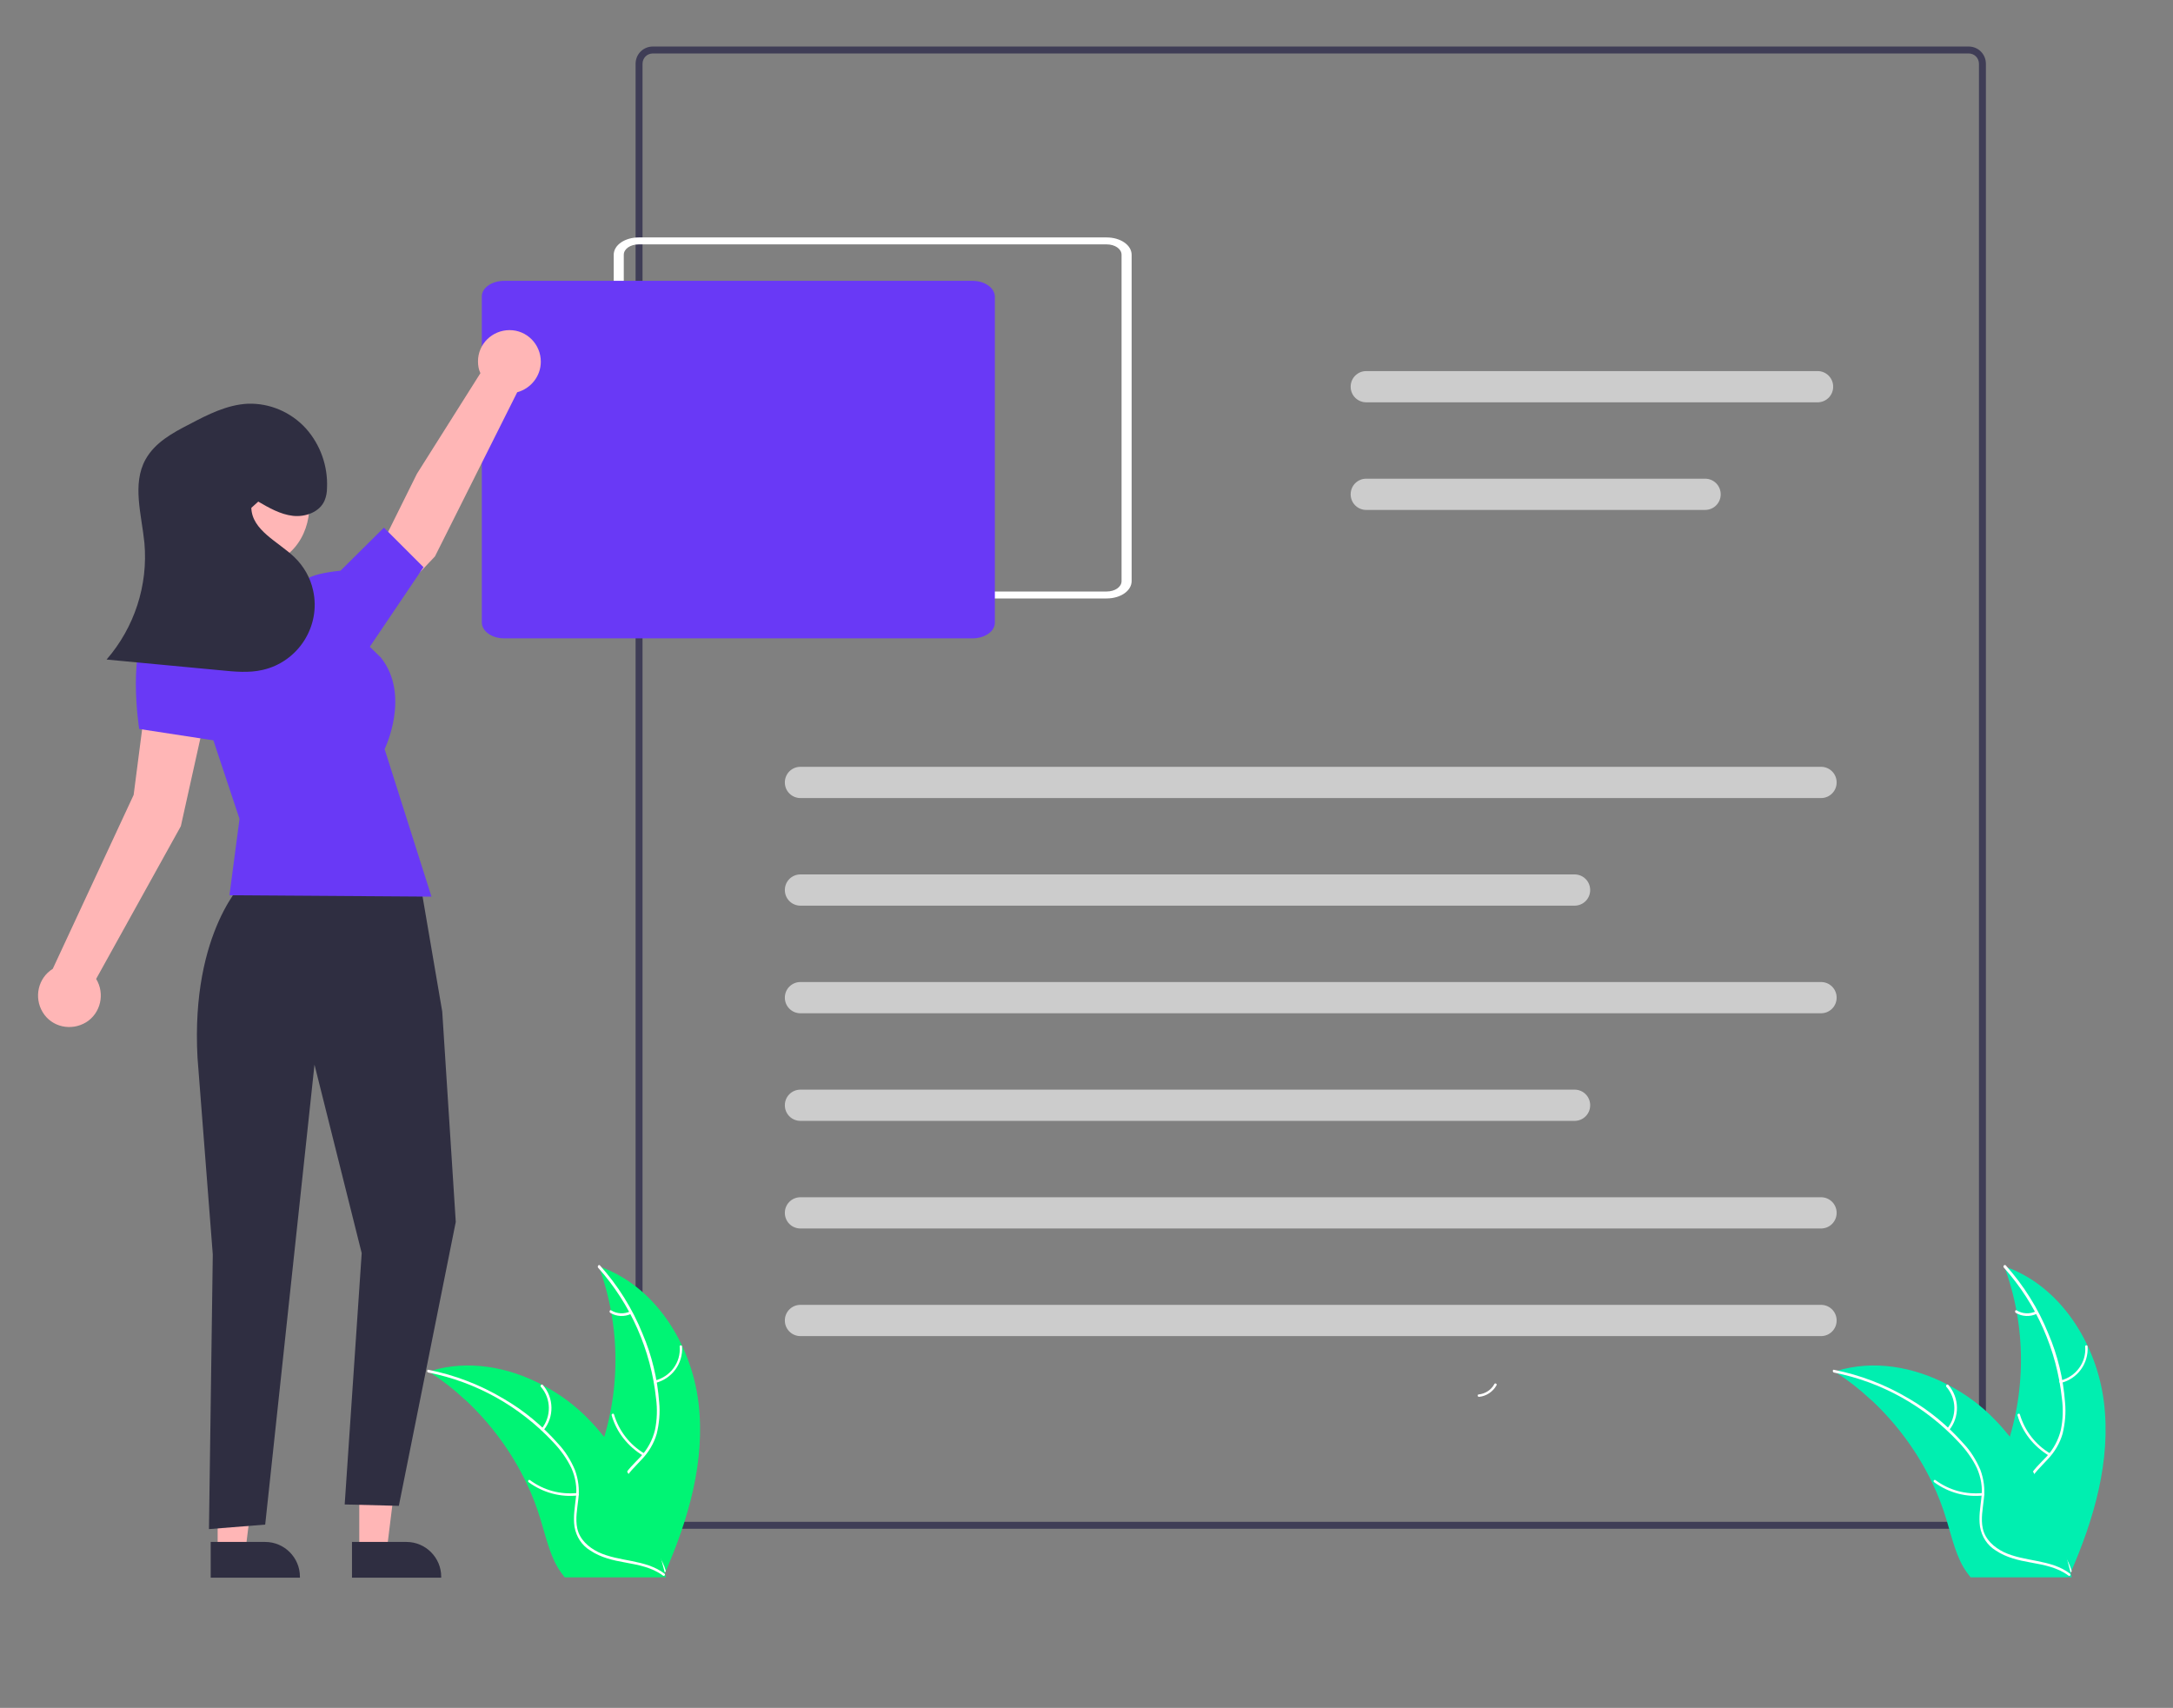 <?xml version="1.0" encoding="utf-8"?>
<!-- Generator: Adobe Illustrator 26.1.0, SVG Export Plug-In . SVG Version: 6.00 Build 0)  -->
<svg version="1.1" id="Layer_1" xmlns="http://www.w3.org/2000/svg" xmlns:xlink="http://www.w3.org/1999/xlink" x="0px" y="0px"
	 viewBox="0 0 626 492" style="enable-background:new 0 0 626 492;" xml:space="preserve">
<rect x="0" y="0" width="626" height="492" fill="#808080" stroke="none"/>
<style type="text/css">
	.st0{fill:#FFFFFF;}
	.st1{fill:#3F3D56;}
	.st2{fill:#6939F6;}
	.st3{fill:#CCCCCC;}
	.st4{fill:#00EFB0;}
	.st5{fill:#00F474;}
	.st6{fill:#FFB6B6;}
	.st7{fill:#2F2E41;}
</style>
<path class="st0" d="M430.5,398.7c-0.9,1.7-2.6,2.8-4.5,3c-0.5,0-0.3,0.8,0.1,0.7c2.1-0.2,4-1.5,5-3.3c0.1-0.2,0.1-0.4-0.1-0.5
	C430.8,398.5,430.6,398.5,430.5,398.7z"/>
<g>
	<path class="st1" d="M567.1,440.4h-379c-2.8,0-5-2.2-5-5v-417c0-2.8,2.2-5,5-5h379c2.8,0,5,2.2,5,5v417
		C572.1,438.2,569.9,440.4,567.1,440.4z M188.1,15.4c-1.7,0-3,1.3-3,3v417c0,1.7,1.3,3,3,3h379c1.7,0,3-1.3,3-3v-417
		c0-1.7-1.3-3-3-3H188.1z"/>
	<path class="st0" d="M318.8,172.4H184c-4,0-7.2-2.2-7.2-5v-94c0-2.8,3.2-5,7.2-5h134.8c4,0,7.2,2.2,7.2,5v94
		C326,170.2,322.8,172.4,318.8,172.4z M184,70.4c-2.4,0-4.3,1.3-4.3,3v94c0,1.7,1.9,3,4.3,3h134.8c2.4,0,4.3-1.3,4.3-3v-94
		c0-1.7-1.9-3-4.3-3H184z"/>
	<path class="st2" d="M280.1,183.9H145.3c-3.6,0-6.4-2-6.5-4.5v-94c0-2.5,2.9-4.5,6.5-4.5h134.8c3.6,0,6.4,2,6.5,4.5v94
		C286.6,181.9,283.7,183.9,280.1,183.9z"/>
	<path class="st3" d="M524.6,229.9h-294c-2.5,0-4.5-2-4.5-4.5s2-4.5,4.5-4.5h294c2.5,0,4.5,2,4.5,4.5S527.1,229.9,524.6,229.9z"/>
	<path class="st3" d="M453.6,260.9h-223c-2.5,0-4.5-2-4.5-4.5c0-2.5,2-4.5,4.5-4.5h223c2.5,0,4.5,2,4.5,4.5
		C458.1,258.9,456.1,260.9,453.6,260.9z"/>
	<path class="st3" d="M523.6,115.9h-130c-2.5,0-4.5-2-4.5-4.5s2-4.5,4.5-4.5h130c2.5,0,4.5,2,4.5,4.5S526.1,115.9,523.6,115.9z"/>
	<path class="st3" d="M491.2,146.9h-97.6c-2.5,0-4.5-2-4.5-4.5s2-4.5,4.5-4.5h97.6c2.5,0,4.5,2,4.5,4.5S493.7,146.9,491.2,146.9z"/>
	<path class="st3" d="M524.6,291.9h-294c-2.5,0-4.5-2-4.5-4.5s2-4.5,4.5-4.5h294c2.5,0,4.5,2,4.5,4.5S527.1,291.9,524.6,291.9z"/>
	<path class="st3" d="M453.6,322.9h-223c-2.5,0-4.5-2-4.5-4.5s2-4.5,4.5-4.5h223c2.5,0,4.5,2,4.5,4.5S456.1,322.9,453.6,322.9z"/>
	<path class="st3" d="M524.6,353.9h-294c-2.5,0-4.5-2-4.5-4.5s2-4.5,4.5-4.5h294c2.5,0,4.5,2,4.5,4.5S527.1,353.9,524.6,353.9z"/>
	<path class="st3" d="M524.6,384.9h-294c-2.5,0-4.5-2-4.5-4.5s2-4.5,4.5-4.5h294c2.5,0,4.5,2,4.5,4.5S527.1,384.9,524.6,384.9z"/>
</g>
<g>
	<path class="st4" d="M606.1,403.9c-2.1-16.9-12.6-33.6-28.7-39.1c6.4,17.4,6.4,36.5,0,53.9c-2.5,6.7-5.9,13.9-3.6,20.6
		c1.4,4.2,5,7.4,9,9.4c4,2,8.4,3,12.7,3.9l0.9,0.7C603.2,437.8,608.2,420.8,606.1,403.9z"/>
	<path class="st0" d="M577.3,365.2c9.4,10.5,15.2,23.7,16.7,37.7c0.4,3,0.3,6.1-0.3,9c-0.7,2.9-2.1,5.5-4.1,7.7
		c-1.9,2-4,3.9-5.3,6.4c-1.3,2.6-1.5,5.6-0.5,8.3c1.2,3.4,3.5,6.1,5.8,8.7c2.6,2.9,5.4,5.9,6.5,9.7c0.1,0.5,0.8,0.2,0.7-0.2
		c-1.9-6.7-8.4-10.5-11.5-16.5c-1.4-2.8-2-6.1-0.7-9c1.2-2.6,3.4-4.5,5.3-6.6c2-2.1,3.5-4.6,4.3-7.4c0.7-2.9,1-6,0.7-9
		c-0.5-6.8-2.1-13.5-4.8-19.8c-2.9-7.2-7.1-13.9-12.3-19.7C577.4,364.2,576.9,364.8,577.3,365.2L577.3,365.2z"/>
	<path class="st0" d="M593.7,398.4c4.8-1.2,8-5.6,7.7-10.5c0-0.5-0.8-0.4-0.7,0c0.4,4.6-2.7,8.7-7.1,9.8
		C593,397.8,593.3,398.5,593.7,398.4L593.7,398.4z"/>
	<path class="st0" d="M590.6,418.7c-4.2-2.5-7.3-6.5-8.7-11.2c-0.1-0.5-0.8-0.2-0.7,0.2c1.4,4.9,4.7,9,9,11.6
		C590.6,419.6,591,419,590.6,418.7L590.6,418.7z"/>
	<path class="st0" d="M586.4,377.8c-1.7,0.8-3.8,0.7-5.4-0.3c-0.4-0.3-0.7,0.4-0.3,0.7c1.8,1.1,4.1,1.2,6,0.3
		c0.2-0.1,0.3-0.3,0.2-0.5C586.8,377.8,586.6,377.7,586.4,377.8L586.4,377.8z"/>
	<path class="st4" d="M528.3,395c0.3,0.2,0.5,0.3,0.8,0.5c3.4,2.2,6.6,4.7,9.6,7.5c0.2,0.2,0.5,0.4,0.7,0.6
		c7.1,6.7,13,14.7,17.2,23.5c1.7,3.5,3.1,7.2,4.2,10.9c1.6,5.2,2.8,10.9,5.9,15.1c0.3,0.4,0.7,0.9,1,1.3h27.8c0.1,0,0.1-0.1,0.2-0.1
		l1.1,0.1c0-0.2-0.1-0.4-0.1-0.6c0-0.1-0.1-0.2-0.1-0.3c0-0.1,0-0.2-0.1-0.2c0,0,0-0.1,0-0.1c0-0.1,0-0.1,0-0.2
		c-0.3-1.1-0.6-2.3-0.9-3.4c0,0,0,0,0,0c-2.2-8.7-5.4-17-9.5-24.9c-0.1-0.2-0.3-0.5-0.4-0.7c-1.9-3.5-4.1-6.8-6.6-10
		c-1.4-1.7-2.8-3.4-4.3-4.9c-3.9-4.1-8.5-7.5-13.5-10.1c-10-5.3-21.5-7.3-32.1-4.1C528.8,394.9,528.6,394.9,528.3,395z"/>
	<path class="st0" d="M528.3,395.4c13.8,2.7,26.4,9.8,36,20.1c2.1,2.2,3.9,4.7,5.2,7.4c1.2,2.7,1.7,5.7,1.3,8.6
		c-0.3,2.7-0.8,5.5-0.4,8.3c0.5,2.9,2.1,5.4,4.6,6.9c3,2,6.5,2.8,9.9,3.4c3.8,0.7,7.8,1.4,11,3.8c0.4,0.3,0.8-0.3,0.4-0.6
		c-5.6-4.2-13-3.3-19.1-6.2c-2.8-1.4-5.3-3.6-6-6.8c-0.6-2.8,0-5.6,0.3-8.4c0.4-2.9,0-5.8-1-8.5c-1.2-2.8-2.8-5.4-4.9-7.6
		c-4.5-5.1-9.8-9.5-15.7-12.9c-6.7-4-14-6.8-21.6-8.3C527.9,394.5,527.9,395.3,528.3,395.4L528.3,395.4z"/>
	<path class="st0" d="M561.5,412c3.1-3.8,3-9.3-0.2-13c-0.3-0.4-0.9,0.1-0.6,0.5c3,3.4,3.1,8.6,0.2,12.1
		C560.6,411.9,561.2,412.3,561.5,412z"/>
	<path class="st0" d="M571.2,430.1c-4.9,0.5-9.7-0.8-13.6-3.7c-0.4-0.3-0.8,0.3-0.4,0.6c4.1,3,9.2,4.4,14.2,3.8
		C571.8,430.8,571.7,430.1,571.2,430.1L571.2,430.1z"/>
</g>
<g>
	<path class="st5" d="M201.2,403.9c-2.1-16.9-12.6-33.6-28.7-39.1c6.4,17.4,6.4,36.5,0,53.9c-2.5,6.7-5.9,13.9-3.6,20.6
		c1.4,4.2,5,7.4,9,9.4c4,2,8.4,3,12.7,3.9l0.9,0.7C198.3,437.8,203.3,420.8,201.2,403.9z"/>
	<path class="st0" d="M172.3,365.2c9.4,10.5,15.2,23.7,16.7,37.7c0.4,3,0.3,6.1-0.3,9c-0.7,2.9-2.1,5.5-4.1,7.7
		c-1.9,2-4,3.9-5.3,6.4c-1.3,2.6-1.5,5.6-0.5,8.3c1.2,3.4,3.5,6.1,5.8,8.7c2.6,2.9,5.4,5.9,6.5,9.7c0.1,0.5,0.8,0.2,0.7-0.2
		c-1.9-6.7-8.4-10.5-11.5-16.5c-1.4-2.8-2-6.1-0.7-9c1.2-2.6,3.4-4.5,5.3-6.6c2-2.1,3.5-4.6,4.3-7.4c0.7-2.9,1-6,0.7-9
		c-0.5-6.8-2.1-13.5-4.8-19.8c-2.9-7.2-7.1-13.9-12.3-19.7C172.5,364.2,172,364.8,172.3,365.2L172.3,365.2z"/>
	<path class="st0" d="M188.8,398.4c4.8-1.2,8-5.6,7.7-10.5c0-0.5-0.8-0.4-0.7,0c0.4,4.6-2.7,8.7-7.1,9.8
		C188.1,397.8,188.3,398.5,188.8,398.4L188.8,398.4z"/>
	<path class="st0" d="M185.6,418.7c-4.2-2.5-7.3-6.5-8.7-11.2c-0.1-0.5-0.8-0.2-0.7,0.2c1.4,4.9,4.7,9,9,11.6
		C185.7,419.6,186,419,185.6,418.7L185.6,418.7z"/>
	<path class="st0" d="M181.5,377.8c-1.7,0.8-3.8,0.7-5.4-0.3c-0.4-0.3-0.7,0.4-0.3,0.7c1.8,1.1,4.1,1.2,6,0.3
		c0.2-0.1,0.3-0.3,0.2-0.5C181.9,377.8,181.7,377.7,181.5,377.8L181.5,377.8z"/>
	<path class="st5" d="M123.3,395c0.3,0.2,0.5,0.3,0.8,0.5c3.4,2.2,6.6,4.7,9.6,7.5c0.2,0.2,0.5,0.4,0.7,0.6
		c7.1,6.7,13,14.7,17.2,23.5c1.7,3.5,3.1,7.2,4.2,10.9c1.6,5.2,2.8,10.9,5.9,15.1c0.3,0.4,0.7,0.9,1,1.3h27.8c0.1,0,0.1-0.1,0.2-0.1
		l1.1,0.1c0-0.2-0.1-0.4-0.1-0.6c0-0.1-0.1-0.2-0.1-0.3c0-0.1,0-0.2-0.1-0.2c0,0,0-0.1,0-0.1c0-0.1,0-0.1,0-0.2
		c-0.3-1.1-0.6-2.3-0.9-3.4c0,0,0,0,0,0c-2.2-8.7-5.4-17-9.5-24.9c-0.1-0.2-0.3-0.5-0.4-0.7c-1.9-3.5-4.1-6.8-6.6-10
		c-1.4-1.7-2.8-3.4-4.3-4.9c-3.9-4.1-8.5-7.5-13.5-10.1c-10-5.3-21.5-7.3-32.1-4.1C123.9,394.9,123.6,394.9,123.3,395z"/>
	<path class="st0" d="M123.4,395.4c13.8,2.7,26.4,9.8,36,20.1c2.1,2.2,3.9,4.7,5.2,7.4c1.2,2.7,1.7,5.7,1.3,8.6
		c-0.3,2.7-0.8,5.5-0.4,8.3c0.5,2.9,2.1,5.4,4.6,6.9c3,2,6.5,2.8,9.9,3.4c3.8,0.7,7.8,1.4,11,3.8c0.4,0.3,0.8-0.3,0.4-0.6
		c-5.6-4.2-13-3.3-19.1-6.2c-2.8-1.4-5.3-3.6-6-6.8c-0.6-2.8,0-5.6,0.3-8.4c0.4-2.9,0-5.8-1-8.5c-1.2-2.8-2.8-5.4-4.9-7.6
		c-4.5-5.1-9.8-9.5-15.7-12.9c-6.7-4-14-6.8-21.6-8.3C123,394.5,122.9,395.3,123.4,395.4L123.4,395.4z"/>
	<path class="st0" d="M156.6,412c3.1-3.8,3-9.3-0.2-13c-0.3-0.4-0.9,0.1-0.6,0.5c3,3.4,3.1,8.6,0.2,12.1
		C155.6,411.9,156.2,412.3,156.6,412z"/>
	<path class="st0" d="M166.3,430.1c-4.9,0.5-9.7-0.8-13.6-3.7c-0.4-0.3-0.8,0.3-0.4,0.6c4.1,3,9.2,4.4,14.2,3.8
		C166.9,430.8,166.8,430.1,166.3,430.1L166.3,430.1z"/>
</g>
<g>
	<polygon class="st6" points="103.5,446.8 111.4,446.8 115.2,416 103.5,416 	"/>
	<path class="st7" d="M101.4,444.2l15.7,0h0c5.5,0,10,4.5,10,10v0.3l-25.7,0L101.4,444.2z"/>
	<polygon class="st6" points="62.7,446.8 70.7,446.8 74.5,416 62.7,416 	"/>
	<path class="st7" d="M60.7,444.2l15.7,0h0c5.5,0,10,4.5,10,10v0.3l-25.7,0L60.7,444.2z"/>
	<path class="st6" d="M155.8,104.2c0-5-4-9.1-9-9.1c-5,0-9.1,4-9.1,9c0,1.2,0.2,2.4,0.7,3.4l-18.3,29l-11.4,23l9.4,8.4l7.2-7.6
		L149,113C153,111.9,155.8,108.3,155.8,104.2z"/>
	<path class="st6" d="M60.7,199.3l-18-2.8L38.5,229l-23.3,50.1c-4.2,2.6-5.5,8.2-2.9,12.5s8.2,5.5,12.5,2.9
		c4.2-2.6,5.5-8.2,2.9-12.5l24.4-44L60.7,199.3z"/>
	<path class="st7" d="M70.7,253.4c0,0-15.8,14.6-13.8,51.3l4.4,56.7l-1.1,79.1l16.2-1.3l14.2-132.5l13.6,54.3l-4.9,72.4l15.6,0.4
		l16.4-81.8l-3.9-60.6l-6.5-38H70.7z"/>
	<path class="st2" d="M87.6,167.9l-37.7,10.6L69,235.9l-2.9,22l58.2,0.4l-13.5-42.5c0,0,7.6-15.5-1.1-26.4L87.6,167.9z"/>
	<path class="st2" d="M83.1,176.9l4.5-9.1c0,0-0.1-2.3,10.5-3.4l12.5-12.4l11.4,11.4L102.7,192L83.1,176.9z"/>
	<path class="st2" d="M64.9,186c0,0-13.6-15.1-21.1-7.5S40.1,210,40.1,210l23.5,3.6L64.9,186z"/>
	<path id="a1b14455-bb06-4eca-a63d-5bd2b70c7569-192" class="st6" d="M71.8,128c23.1,0.1,23.1,35.3,0,35.4
		C48.7,163.2,48.7,128.1,71.8,128z"/>
	<path class="st7" d="M74.4,144.5c3.1,1.8,6.4,3.7,10,4.1s7.7-1.1,9.1-4.4c0.5-1.2,0.7-2.4,0.7-3.6c0.3-6.3-1.9-12.5-6.1-17.2
		c-4.3-4.7-10.4-7.3-16.7-7.1c-6,0.3-11.5,3.1-16.8,5.9c-4.9,2.5-10,5.3-12.7,10.2c-3.9,7.1-1.1,15.9-0.3,24
		c1.1,12.2-2.9,24.4-10.9,33.6l32.9,3.1c4,0.4,8.1,0.8,12-0.1c10.3-2.3,16.9-12.6,14.6-22.9c-0.8-3.7-2.7-7-5.4-9.6
		c-4.7-4.5-12.2-7.7-12.4-14.2"/>
</g>
</svg>
